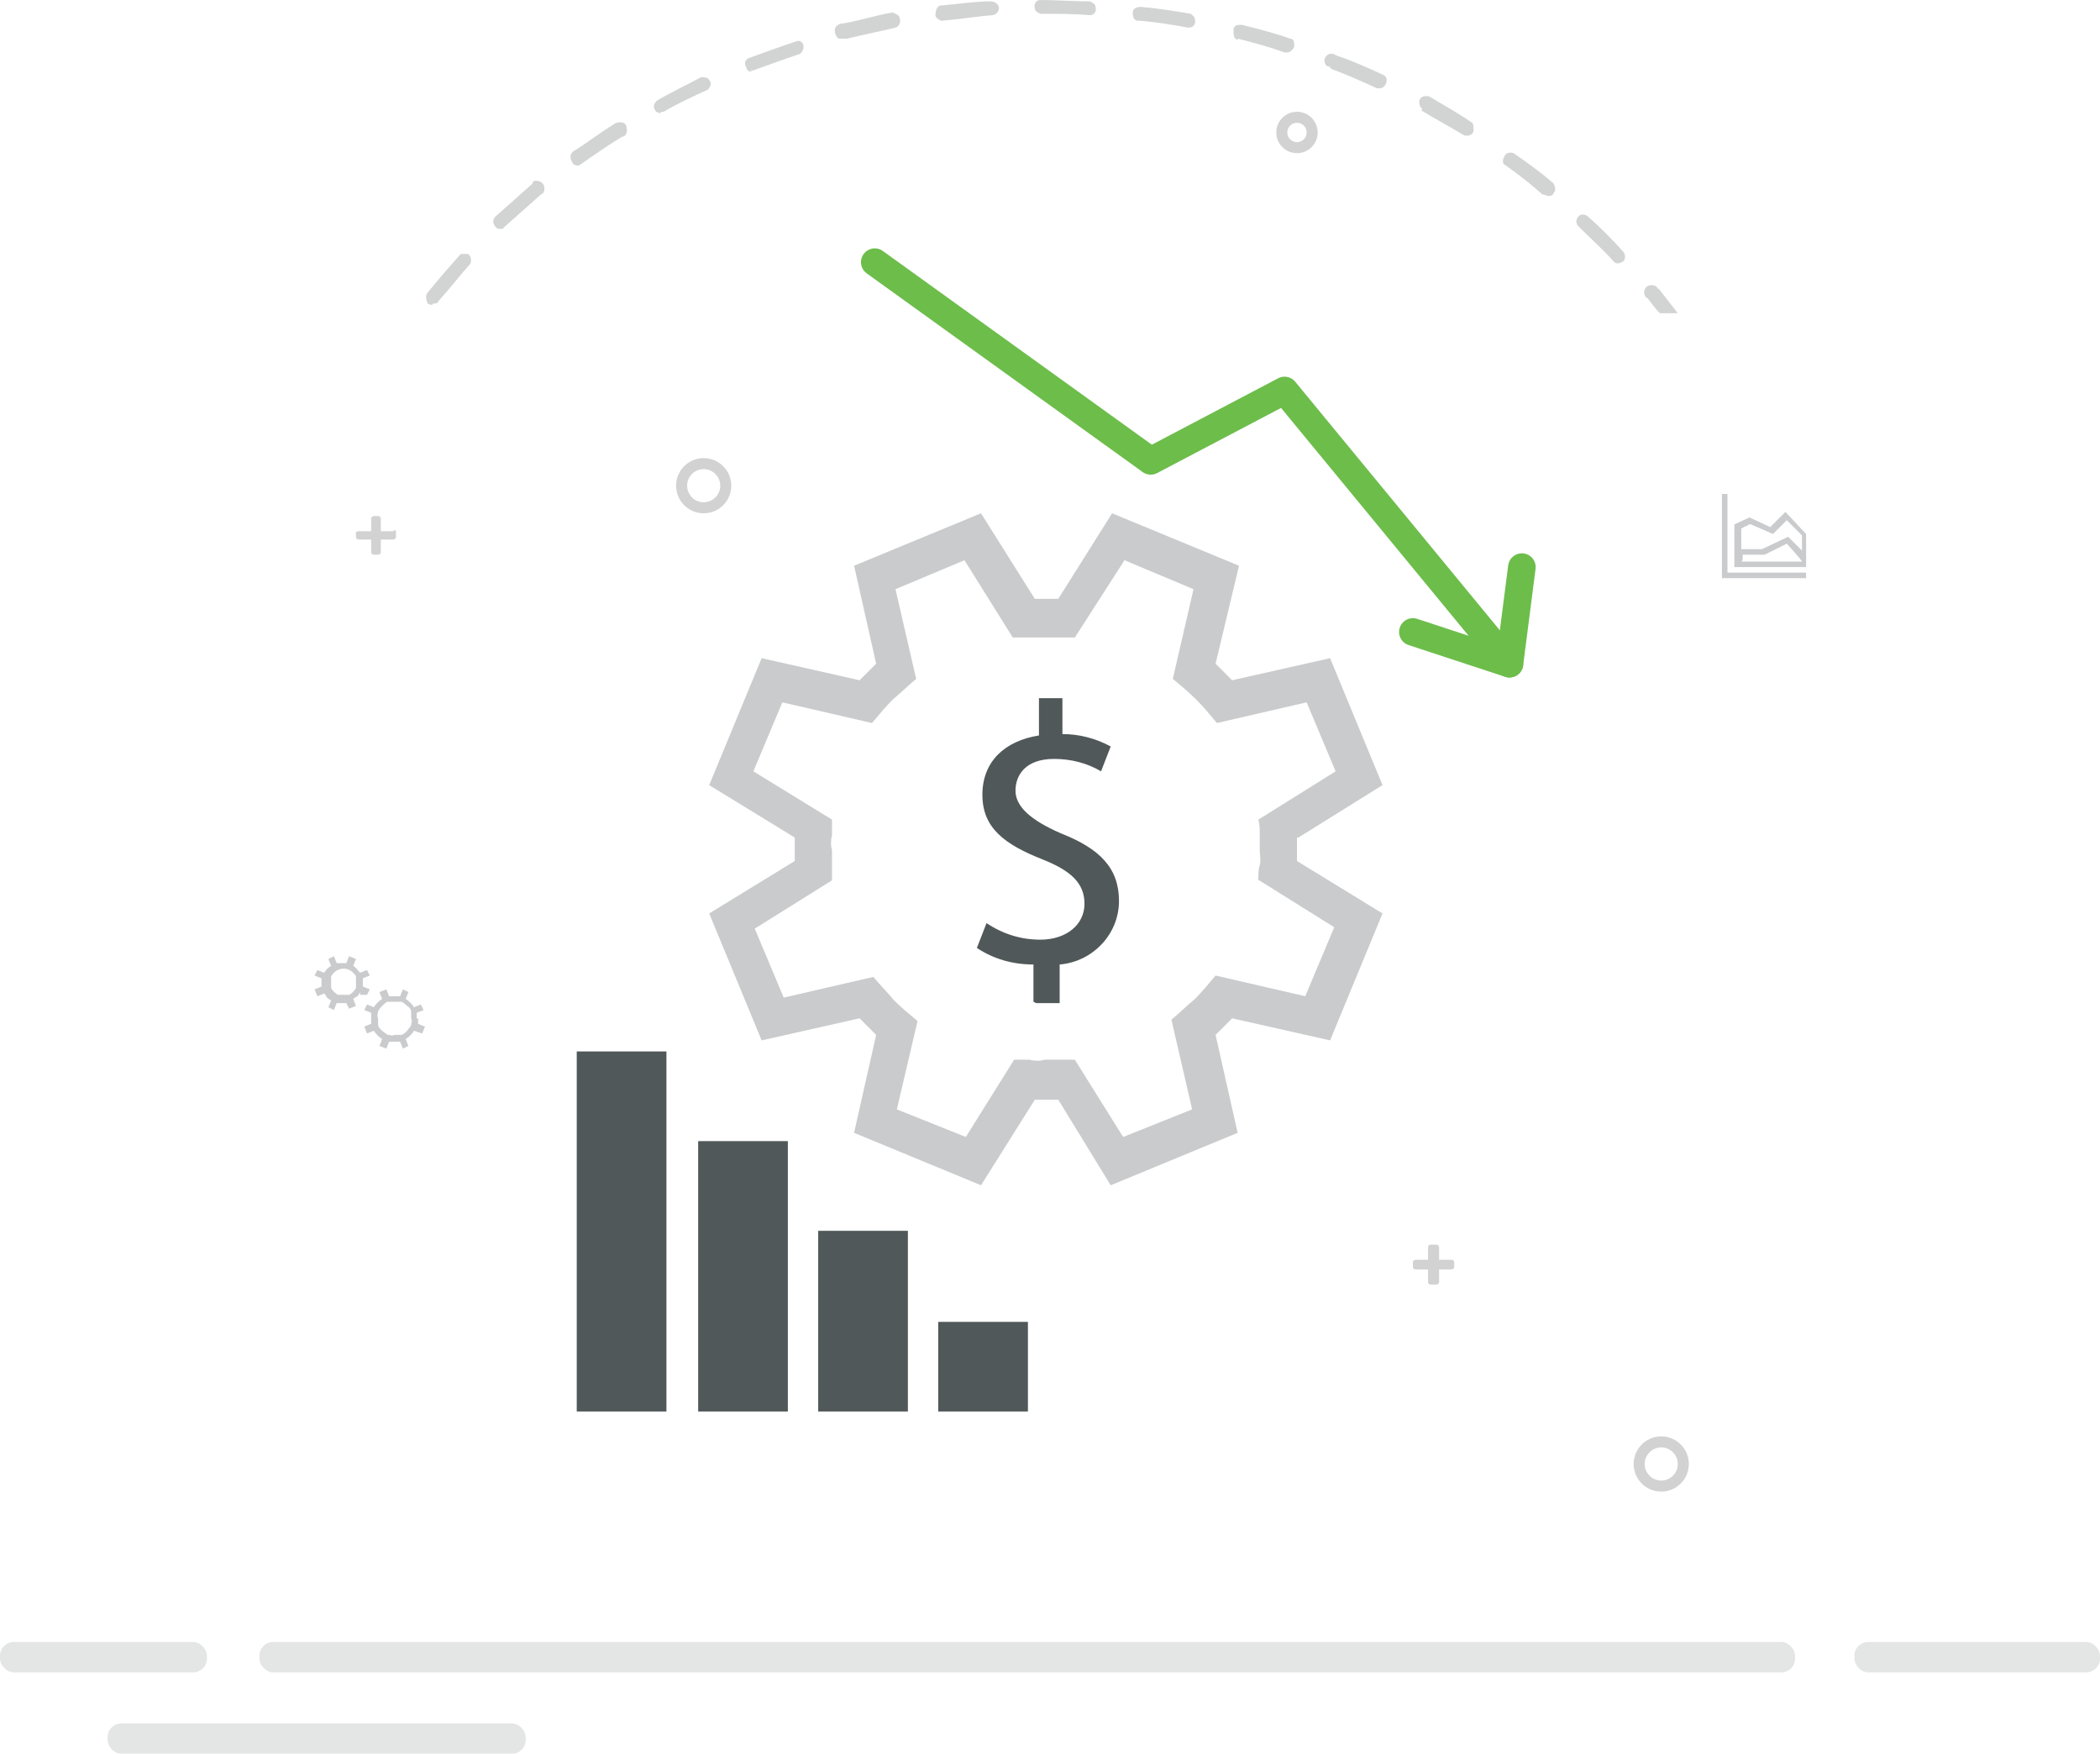 <svg xmlns="http://www.w3.org/2000/svg" id="uuid-b532f814-584f-4a76-8387-b698000d4c46" viewBox="0 0 152.2 127.1"><defs><style>.uuid-2e4ffed2-b2f3-4a49-9498-e814f9a73e95{opacity:.5;}.uuid-ac647931-9ca7-41aa-b93f-2637f12f922a{opacity:.9;}.uuid-e2ae3fc8-eba6-44d7-8af6-f13061a8005a{isolation:isolate;stroke:#221f1f;stroke-miterlimit:10;stroke-width:.8px;}.uuid-e2ae3fc8-eba6-44d7-8af6-f13061a8005a,.uuid-0b3f0b25-69a3-4bcc-9d69-67baa82be64f{fill:none;}.uuid-e2ae3fc8-eba6-44d7-8af6-f13061a8005a,.uuid-b073fab2-0988-4eb3-bc17-e749b3ec149a{opacity:.2;}.uuid-0b3f0b25-69a3-4bcc-9d69-67baa82be64f{stroke:#6dbd4b;stroke-linecap:round;stroke-linejoin:round;stroke-width:2px;}.uuid-451dc7d1-e682-4ba6-b1f9-6dabbb6c7797{fill:#3d4647;}.uuid-51d334c1-43a5-421d-b288-2d7e26e1f47e{fill:#d2d3d3;}.uuid-a2c78c6a-c2c4-43b3-938f-31f36ecddabc{fill:#cacbcc;}.uuid-525c7b09-732c-4c86-8a58-050b47bc1760{fill:#221f1f;}</style></defs><g id="uuid-e9de28cb-0f79-4e5c-ac34-0aa692724560"><g class="uuid-2e4ffed2-b2f3-4a49-9498-e814f9a73e95"><rect class="uuid-a2c78c6a-c2c4-43b3-938f-31f36ecddabc" x="18.8" y="119" width="111.3" height="2.2" rx="1" ry="1"></rect></g><g class="uuid-2e4ffed2-b2f3-4a49-9498-e814f9a73e95"><rect class="uuid-a2c78c6a-c2c4-43b3-938f-31f36ecddabc" x="134.4" y="119" width="17.8" height="2.2" rx="1" ry="1"></rect></g><g class="uuid-2e4ffed2-b2f3-4a49-9498-e814f9a73e95"><rect class="uuid-a2c78c6a-c2c4-43b3-938f-31f36ecddabc" x="7.8" y="124.9" width="30.3" height="2.2" rx="1" ry="1"></rect></g><g class="uuid-2e4ffed2-b2f3-4a49-9498-e814f9a73e95"><rect class="uuid-a2c78c6a-c2c4-43b3-938f-31f36ecddabc" y="119" width="15" height="2.2" rx="1" ry="1"></rect></g><path class="uuid-51d334c1-43a5-421d-b288-2d7e26e1f47e" d="m68.3,1.5h0c1.2-.1,2.4-.3,3.6-.4.3,0,.5-.3.5-.5,0-.3-.3-.5-.6-.5-1.2,0-2.4.2-3.6.3-.3,0-.4.4-.4.7,0,0,0,0,0,0,0,.2.2.3.4.4h0Z"></path><path class="uuid-51d334c1-43a5-421d-b288-2d7e26e1f47e" d="m61.3,2.8h.1c1.2-.3,2.3-.5,3.5-.8.3-.1.4-.4.3-.7,0,0,0,0,0,0,0-.2-.3-.3-.5-.4h0c-1.2.2-2.4.6-3.6.8-.3,0-.6.2-.6.5,0,.2.1.5.3.6.1,0,.3,0,.4,0h0Z"></path><path class="uuid-51d334c1-43a5-421d-b288-2d7e26e1f47e" d="m75.5,1h0c1.2,0,2.3,0,3.5.1h0c.3,0,.5-.3.4-.6h0c0-.2-.2-.3-.4-.4h0c-1.2,0-2.4-.1-3.6-.1h0c-.3,0-.5.3-.4.6,0,0,0,0,0,0h0c0,.2.2.3.4.4h0Z"></path><path class="uuid-51d334c1-43a5-421d-b288-2d7e26e1f47e" d="m54.4,5.1c0,0,.1,0,.2,0,1.1-.4,2.2-.8,3.4-1.2.2-.2.3-.5.2-.7-.1-.2-.3-.3-.5-.2h0c-1.2.4-2.3.8-3.4,1.2-.3.1-.4.4-.2.7,0,0,0,0,0,0h0c0,.2.2.3.4.3h0Z"></path><path class="uuid-51d334c1-43a5-421d-b288-2d7e26e1f47e" d="m36.2,16.6c.1,0,.3,0,.3-.1.9-.8,1.8-1.6,2.7-2.4.3-.1.3-.5.2-.7,0,0,0,0,0,0-.1-.2-.3-.3-.6-.3,0,0-.2,0-.2.2h0c-.9.8-1.8,1.6-2.7,2.4-.2.2-.2.5,0,.7,0,.1.2.2.4.2Z"></path><path class="uuid-51d334c1-43a5-421d-b288-2d7e26e1f47e" d="m47.9,8.1c0,0,.2,0,.2,0,1-.6,2.1-1.1,3.2-1.6.2-.2.3-.5.1-.7,0,0,0,0,0,0-.1-.2-.3-.2-.6-.2h0c-1.1.6-2.2,1.1-3.2,1.7-.2.2-.3.5-.1.7,0,0,0,0,0,0,0,.1.2.2.4.2Z"></path><path class="uuid-51d334c1-43a5-421d-b288-2d7e26e1f47e" d="m82.6,1.5c1.2.1,2.4.3,3.5.5h.1c.3,0,.5-.3.4-.6,0-.2-.2-.3-.3-.4-1.2-.2-2.4-.4-3.6-.5-.3,0-.6.1-.6.4,0,.2,0,.5.3.6,0,0,.2,0,.2,0Z"></path><path class="uuid-51d334c1-43a5-421d-b288-2d7e26e1f47e" d="m41.8,12c.1,0,.2,0,.3-.1,1-.7,2-1.4,3-2,.3,0,.4-.4.3-.7,0,0,0,0,0,0,0-.3-.4-.4-.7-.3,0,0-.1,0-.2.1h0c-1,.6-2,1.4-3,2-.2.2-.2.5,0,.8h0c0,.1.2.2.4.2h-.1Z"></path><path class="uuid-51d334c1-43a5-421d-b288-2d7e26e1f47e" d="m31.4,22c.2,0,.3,0,.4-.2.8-.9,1.5-1.8,2.3-2.7.1-.3,0-.6-.2-.7-.2,0-.4,0-.5,0-.8.9-1.6,1.8-2.4,2.8-.2.2-.1.6,0,.8h0c0,0,.2.1.3.1Z"></path><path class="uuid-51d334c1-43a5-421d-b288-2d7e26e1f47e" d="m117,19c.2.2.6,0,.7-.1h0c.1-.2.1-.4,0-.6-.8-.9-1.7-1.8-2.6-2.6-.2-.2-.6-.2-.7,0-.2.2-.2.5,0,.7h0c.9.9,1.8,1.7,2.6,2.6Z"></path><path class="uuid-51d334c1-43a5-421d-b288-2d7e26e1f47e" d="m120.2,21c-.1-.3-.4-.4-.7-.3-.3.1-.4.4-.3.7,0,0,0,0,0,0h0c0,0,.1.2.2.2h0c.3.4.6.8.9,1.1h1.3l-1.4-1.8Z"></path><path class="uuid-51d334c1-43a5-421d-b288-2d7e26e1f47e" d="m111.9,14.1c0,0,.2.1.3.1.2,0,.3,0,.4-.2.2-.2.1-.5,0-.7h0c-.9-.8-1.9-1.5-2.9-2.2-.3-.1-.6,0-.7.3h0c-.1.2-.1.4,0,.5h0c1,.7,1.9,1.4,2.8,2.2Z"></path><path class="uuid-51d334c1-43a5-421d-b288-2d7e26e1f47e" d="m96.5,5c1.1.4,2.2.9,3.3,1.4,0,0,.2,0,.2,0,.3,0,.5-.3.5-.6,0,0,0,0,0,0,0-.2-.1-.3-.3-.4-1.1-.5-2.2-1-3.4-1.4-.2-.2-.6-.1-.7.1h0c-.2.2-.1.6.1.7,0,0,0,0,0,0,0,0,.2,0,.2.1h0Z"></path><path class="uuid-51d334c1-43a5-421d-b288-2d7e26e1f47e" d="m103,8c1,.6,2.1,1.2,3.1,1.8.3.1.6,0,.7-.3,0,0,0,0,0,0,0-.2,0-.5-.1-.6-1-.7-2.1-1.3-3.1-1.9-.3-.1-.6,0-.7.2h0c-.1.2,0,.6.2.7Z"></path><path class="uuid-51d334c1-43a5-421d-b288-2d7e26e1f47e" d="m89.7,2.8c1.2.3,2.3.6,3.4,1h.2c.2,0,.4-.2.5-.4,0-.3,0-.6-.3-.6-1.1-.4-2.3-.7-3.5-1-.3,0-.6,0-.6.4,0,.3,0,.6.3.7h0Z"></path><circle class="uuid-e2ae3fc8-eba6-44d7-8af6-f13061a8005a" cx="51" cy="35.2" r="1.6"></circle><circle class="uuid-e2ae3fc8-eba6-44d7-8af6-f13061a8005a" cx="94" cy="9.6" r="1.1"></circle><circle class="uuid-e2ae3fc8-eba6-44d7-8af6-f13061a8005a" cx="120.4" cy="106.1" r="1.6"></circle><g class="uuid-ac647931-9ca7-41aa-b93f-2637f12f922a"><path class="uuid-451dc7d1-e682-4ba6-b1f9-6dabbb6c7797" d="m74.9,72.6v-2.7c-1.5,0-2.9-.4-4.1-1.2l.7-1.8c1.2.8,2.5,1.2,3.9,1.2,1.9,0,3.2-1.1,3.2-2.6s-1-2.4-3-3.2c-2.8-1.1-4.4-2.3-4.4-4.7s1.6-3.9,4.1-4.3v-2.7h1.7v2.6c1.2,0,2.4.3,3.5.9l-.7,1.8c-1-.6-2.2-.9-3.4-.9-2.1,0-2.8,1.2-2.8,2.3s1,2.1,3.3,3.1c2.8,1.1,4.2,2.5,4.2,4.9,0,2.4-1.9,4.4-4.3,4.6v2.8h-1.7Z"></path></g><polyline class="uuid-0b3f0b25-69a3-4bcc-9d69-67baa82be64f" points="63.4 19 83.4 33.4 93.1 28.3 109.4 48.1"></polyline><polyline class="uuid-0b3f0b25-69a3-4bcc-9d69-67baa82be64f" points="102.4 45.8 109.4 48.1 110.3 41.1"></polyline><g class="uuid-ac647931-9ca7-41aa-b93f-2637f12f922a"><path class="uuid-451dc7d1-e682-4ba6-b1f9-6dabbb6c7797" d="m68,102.3v-6.5h6.5v6.5h-6.5Zm-8.7,0v-13.1h6.5v13.1h-6.5Zm-8.7,0v-19.6h6.5v19.6h-6.5Zm-2.2,0h-6.6v-26.1h6.5v26.1Z"></path></g><path class="uuid-a2c78c6a-c2c4-43b3-938f-31f36ecddabc" d="m94,60.7v1.7l6.2,3.8-3.8,9.2-7.1-1.6c-.4.4-.8.8-1.2,1.2l1.6,7.1-9.2,3.8-3.8-6.2h-1.7l-3.9,6.2-9.2-3.8,1.6-7.1c-.4-.4-.8-.8-1.2-1.2l-7.1,1.6-3.8-9.2,6.2-3.8v-1.7l-6.2-3.8,3.8-9.2,7.1,1.6c.4-.4.8-.8,1.2-1.2l-1.6-7.1,9.2-3.8,3.9,6.2h1.7l3.9-6.2,9.2,3.8-1.7,7.1c.4.4.8.8,1.2,1.2l7.1-1.6,3.8,9.2-6.1,3.8Zm-2.8,3.1c0-.4,0-.8.1-1.1s0-.8,0-1.1,0-.7,0-1.1,0-.8-.1-1.1l5.6-3.5-2.1-5-6.5,1.5c-.5-.6-1-1.2-1.5-1.7s-1.1-1-1.7-1.5l1.5-6.5-5-2.1-3.6,5.6h-1.1c-.4,0-.8,0-1.1,0h-2.3c0,0-3.5-5.6-3.5-5.6l-5,2.1,1.5,6.5c-.6.5-1.1,1-1.7,1.5-.5.5-1,1.1-1.5,1.7l-6.5-1.5-2.1,5,5.7,3.5v1.1c-.1.4-.1.8,0,1.1,0,.4,0,.8,0,1.1v1.1c0,0-5.6,3.5-5.6,3.5l2.1,5,6.5-1.5c.5.6,1,1.1,1.5,1.7.5.5,1.1,1,1.7,1.5l-1.5,6.4,5,2,3.5-5.6h1.1c.4.1.8.1,1.1,0,.4,0,.8,0,1.1,0h1.1c0,0,3.5,5.6,3.5,5.6l5-2-1.5-6.5c.6-.5,1.1-1,1.7-1.5.5-.5,1-1.1,1.5-1.7l6.5,1.5,2.1-5-5.6-3.5Z"></path><path class="uuid-a2c78c6a-c2c4-43b3-938f-31f36ecddabc" d="m26.1,71.9c0,0-.1.2-.2.3,0,0-.2.1-.3.2l.2.5-.5.2-.2-.4c-.2,0-.4,0-.7,0l-.2.5-.4-.2.2-.5c0,0-.2-.1-.3-.2,0,0-.1-.2-.2-.3l-.5.2-.2-.5.5-.2c0-.1,0-.2,0-.3,0-.1,0-.2,0-.3l-.5-.2.2-.4.5.2c.1-.2.3-.4.5-.5l-.2-.5.4-.2.2.5c.2,0,.4,0,.7,0l.2-.5.5.2-.2.5c.2.1.3.3.5.5l.5-.2.2.4-.5.2c0,.1,0,.2,0,.3,0,.1,0,.2,0,.3l.5.2-.2.4h-.5Zm-1.2.2c.1,0,.3,0,.4,0,.2-.1.4-.3.5-.5,0-.1,0-.2,0-.4,0-.1,0-.3,0-.4,0-.1-.1-.2-.2-.3-.4-.4-1-.4-1.4,0,0,0-.2.2-.2.3,0,.1,0,.2,0,.4,0,.1,0,.3,0,.4.1.2.3.4.5.5.1,0,.2,0,.4,0Zm5.4,1.7c0,.1,0,.3,0,.4l.5.2-.2.5-.6-.2c-.1.2-.4.5-.6.6l.2.5-.4.2-.2-.5c-.1,0-.3,0-.4,0-.1,0-.3,0-.4,0l-.2.5-.5-.2.2-.5c-.2-.1-.5-.4-.6-.6l-.5.2-.2-.5.5-.2c0-.1,0-.3,0-.4,0-.1,0-.3,0-.4l-.5-.2.2-.4.5.2c.1-.2.4-.5.6-.6l-.2-.5.5-.2.2.5c.1,0,.3,0,.4,0,.1,0,.3,0,.4,0l.2-.5.4.2-.2.5c.2.1.5.4.6.6l.5-.2.2.4-.5.2c0,.1,0,.3,0,.4Zm-1.7,1.2c.2,0,.3,0,.5,0,.3-.1.5-.4.7-.7,0-.2.1-.3,0-.5,0-.2,0-.3,0-.5,0-.1-.1-.3-.3-.4-.1-.1-.2-.2-.4-.3-.1,0-.3,0-.5,0-.2,0-.3,0-.5,0-.1,0-.3.2-.4.3-.1.1-.2.2-.3.4,0,.1-.1.3,0,.5,0,.2,0,.3,0,.5.1.3.4.5.7.7.2,0,.3.1.5,0Z"></path><path class="uuid-a2c78c6a-c2c4-43b3-938f-31f36ecddabc" d="m125.2,41.5h5.7v.4h-6.1v-6.1h.4v5.7Zm5.7-2.9v2.5h-5.2v-3.1l1.1-.5,1.5.7,1.1-1.1,1.5,1.6Zm-4.1-.6l-.6.3v1.5h1.5l1.9-.9,1,1v-1.1l-1.1-1.1-1,1-1.6-.7Zm-.6,2.7h4.4c0-.1-1.1-1.3-1.1-1.3l-1.6.8h-1.6v.4Z"></path><g class="uuid-b073fab2-0988-4eb3-bc17-e749b3ec149a"><path class="uuid-525c7b09-732c-4c86-8a58-050b47bc1760" d="m105.2,91.3h-.9v-.9c0,0,0-.2-.2-.2,0,0,0,0,0,0h-.4c0,0-.2,0-.2.2v.9h-.9c0,0-.2,0-.2.2v.3c0,0,0,.2.2.2h.9v.9c0,0,0,.2.2.2h.4c0,0,.2,0,.2-.2,0,0,0,0,0,0v-.9h.9c0,0,.2,0,.2-.2v-.3c0,0,0-.2-.2-.2,0,0,0,0,0,0Z"></path></g><g class="uuid-b073fab2-0988-4eb3-bc17-e749b3ec149a"><path class="uuid-525c7b09-732c-4c86-8a58-050b47bc1760" d="m28.5,38.5h-.9v-.9c0,0,0-.2-.2-.2h-.3c0,0-.2,0-.2.2v.9h-.9c0,0-.2,0-.2.1,0,0,0,0,0,0v.3c0,0,0,.2.2.2h.9v.9c0,0,0,.2.2.2h.3c0,0,.2,0,.2-.2v-.9h.9c0,0,.2,0,.2-.2v-.3c0,0,0-.2-.1-.2,0,0,0,0,0,0Z"></path></g></g></svg>